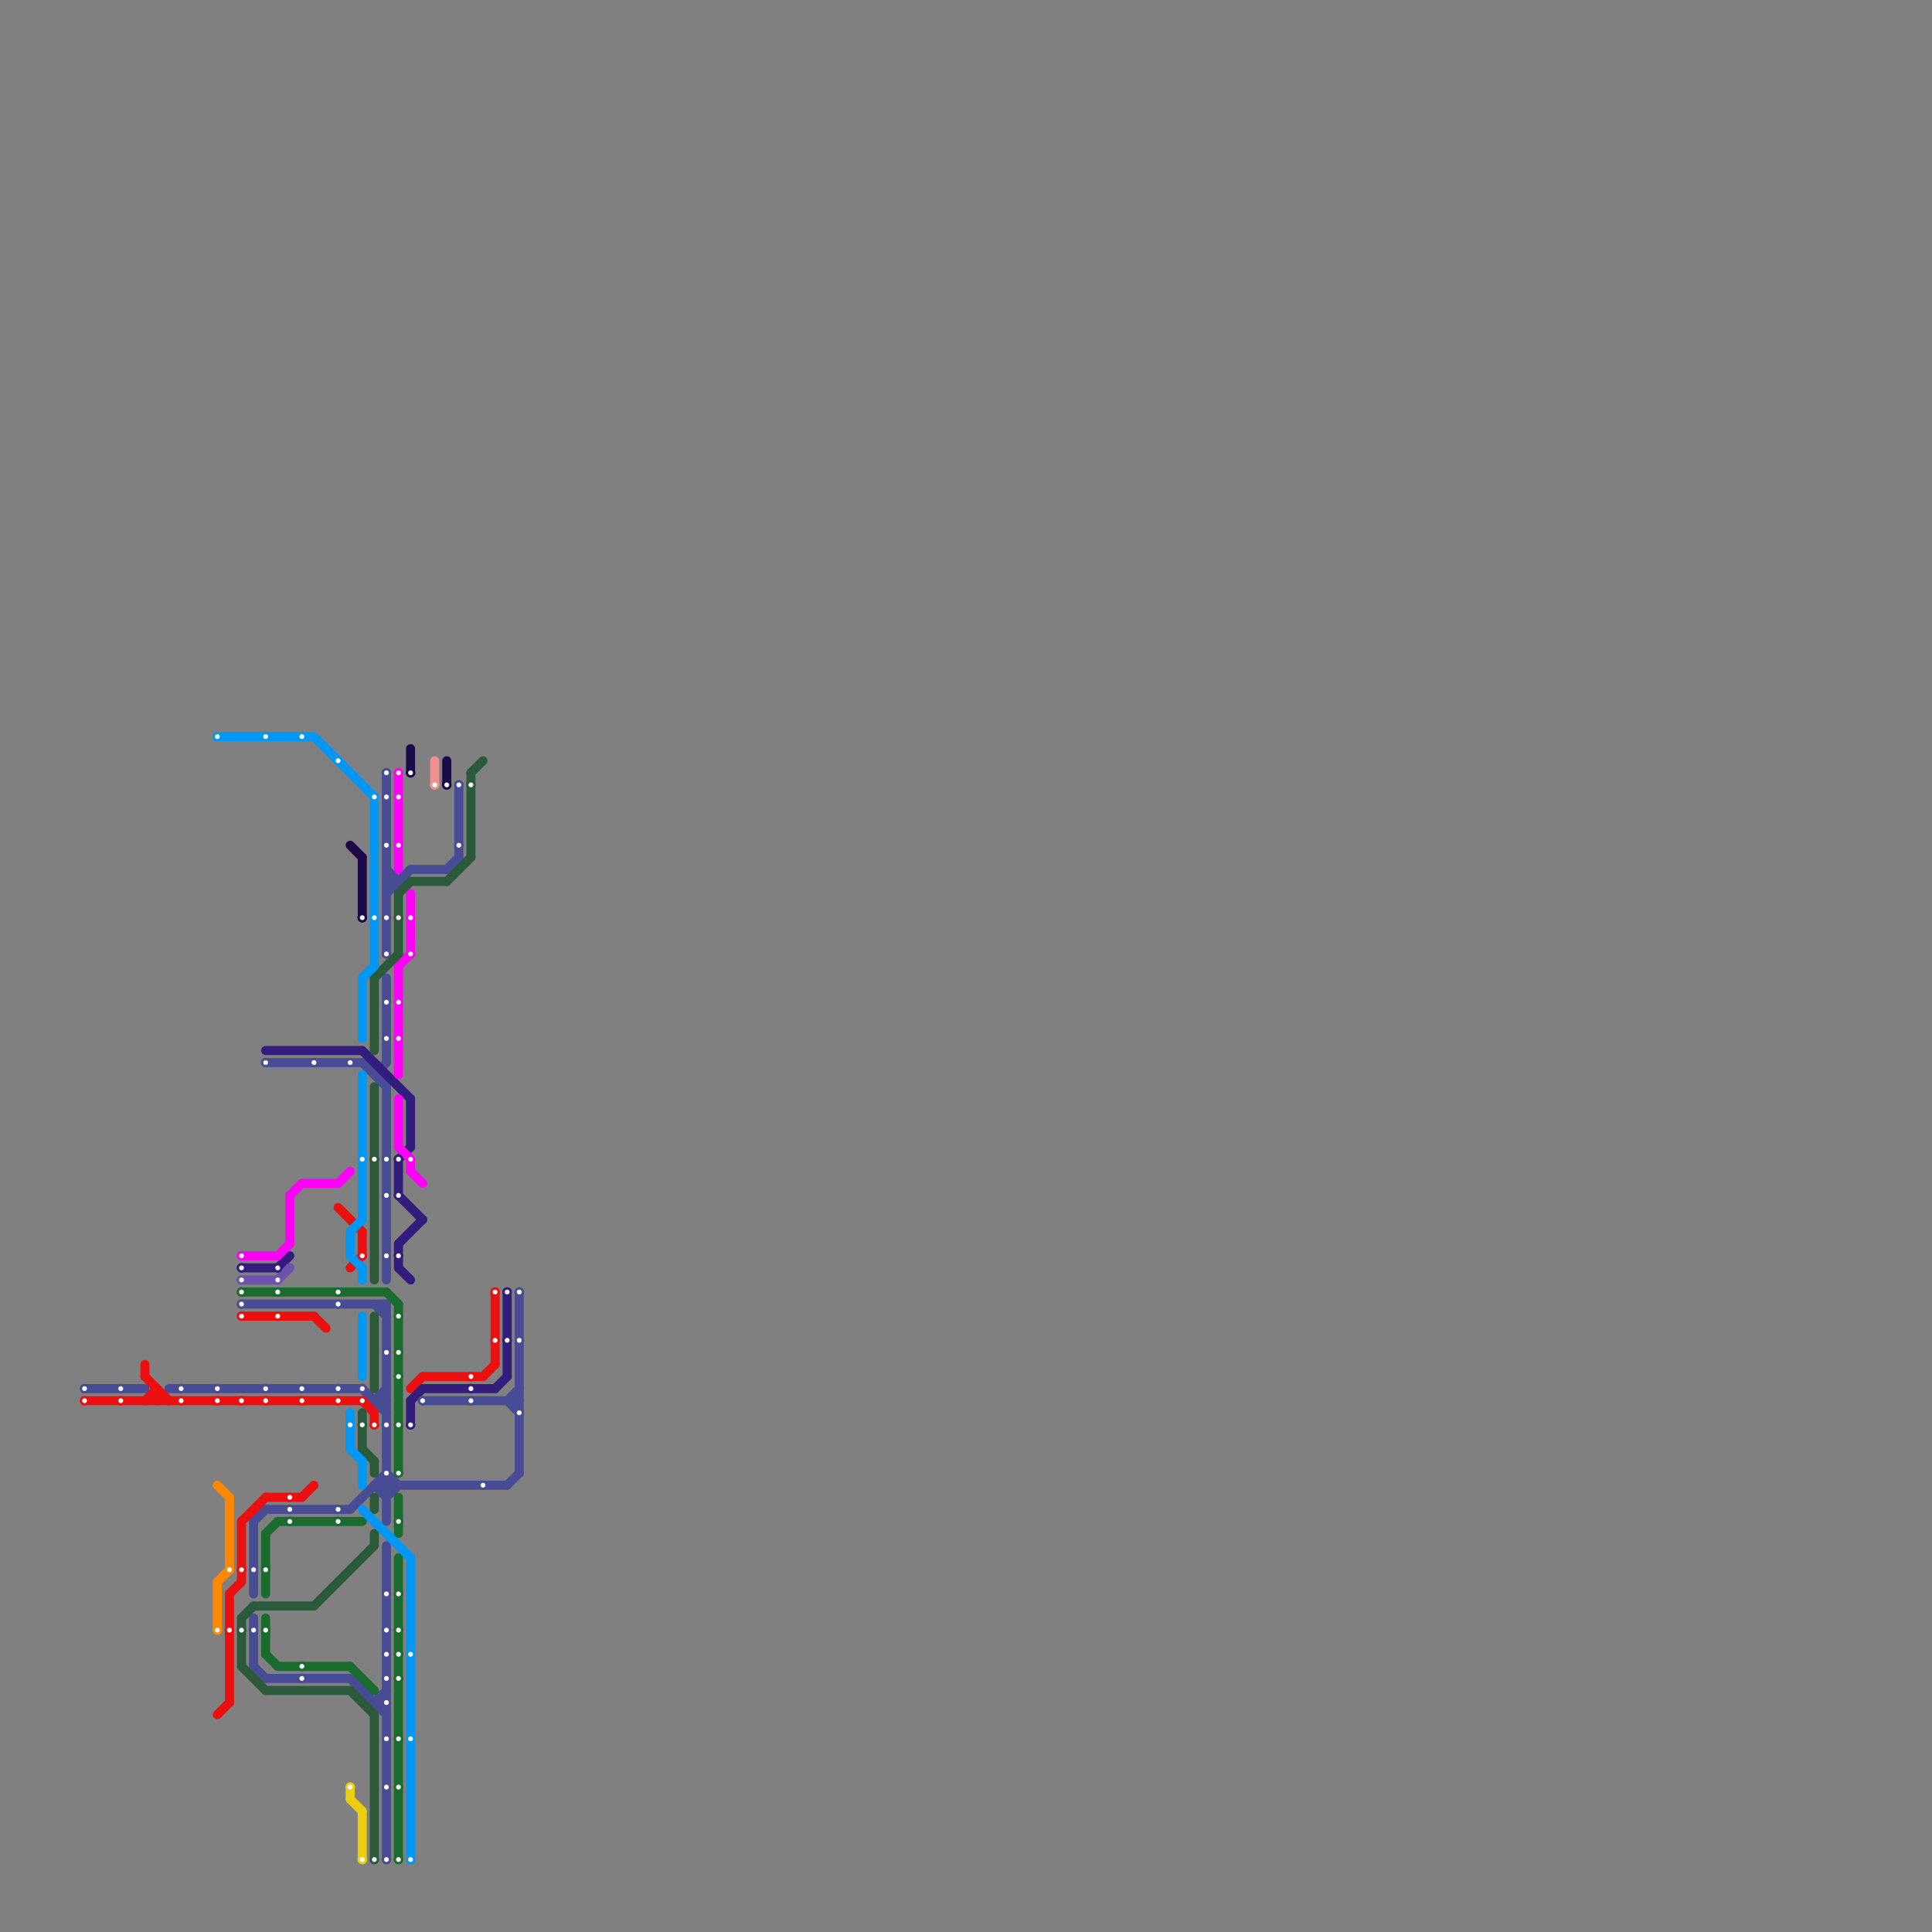 
<svg version="1.1" xmlns="http://www.w3.org/2000/svg" viewBox="0 0 160 160">
<rect x="0" y="0" width="160" height="160" fill="#808080" stroke="none"/>
<style>text { font: 1px Helvetica; font-weight: 600; white-space: pre; dominant-baseline: central; } line { stroke-width: 1; fill: none; stroke-linecap: round; stroke-linejoin: round; } .c0 { stroke: #474c94 } .c1 { stroke: #196b2e } .c2 { stroke: #eb0f0f } .c3 { stroke: #321d7c } .c4 { stroke: #ff00f7 } .c5 { stroke: #2a5a39 } .c6 { stroke: #0097f5 } .c7 { stroke: #ebce0f } .c8 { stroke: #ff8800 } .c9 { stroke: #1a0849 } .c10 { stroke: #6a52ad } .c11 { stroke: #f58f8f } .w2 { stroke-width: .75; }</style><defs><g id="csm-474c94"><circle r="0.4" fill="#474c94"/><circle r="0.2" fill="#fff"/></g><g id="csm-eb0f0f"><circle r="0.4" fill="#eb0f0f"/><circle r="0.2" fill="#fff"/></g><g id="csm-0097f5"><circle r="0.4" fill="#0097f5"/><circle r="0.2" fill="#fff"/></g><g id="csm-ff8800"><circle r="0.4" fill="#ff8800"/><circle r="0.2" fill="#fff"/></g><g id="csm-ff00f7"><circle r="0.4" fill="#ff00f7"/><circle r="0.2" fill="#fff"/></g><g id="csm-321d7c"><circle r="0.4" fill="#321d7c"/><circle r="0.2" fill="#fff"/></g><g id="csm-6a52ad"><circle r="0.4" fill="#6a52ad"/><circle r="0.2" fill="#fff"/></g><g id="csm-196b2e"><circle r="0.4" fill="#196b2e"/><circle r="0.2" fill="#fff"/></g><g id="csm-2a5a39"><circle r="0.4" fill="#2a5a39"/><circle r="0.2" fill="#fff"/></g><g id="csm-ebce0f"><circle r="0.4" fill="#ebce0f"/><circle r="0.2" fill="#fff"/></g><g id="csm-1a0849"><circle r="0.4" fill="#1a0849"/><circle r="0.2" fill="#fff"/></g><g id="csm-f58f8f"><circle r="0.4" fill="#f58f8f"/><circle r="0.2" fill="#fff"/></g></defs><line class="c0 w2" x1="32" y1="64" x2="32" y2="79"/><line class="c0 w2" x1="32" y1="90" x2="32" y2="106"/><line class="c0 w2" x1="32" y1="124" x2="33" y2="123"/><line class="c0 w2" x1="32" y1="128" x2="32" y2="154"/><line class="c0 w2" x1="42" y1="116" x2="43" y2="115"/><line class="c0 w2" x1="42" y1="123" x2="43" y2="122"/><line class="c0 w2" x1="31" y1="116" x2="32" y2="116"/><line class="c0 w2" x1="21" y1="138" x2="22" y2="139"/><line class="c0 w2" x1="31" y1="141" x2="32" y2="141"/><line class="c0 w2" x1="32" y1="72" x2="33" y2="73"/><line class="c0 w2" x1="31" y1="123" x2="32" y2="124"/><line class="c0 w2" x1="20" y1="108" x2="32" y2="108"/><line class="c0 w2" x1="21" y1="134" x2="21" y2="138"/><line class="c0 w2" x1="31" y1="108" x2="32" y2="109"/><line class="c0 w2" x1="22" y1="88" x2="30" y2="88"/><line class="c0 w2" x1="14" y1="115" x2="30" y2="115"/><line class="c0 w2" x1="30" y1="115" x2="32" y2="117"/><line class="c0 w2" x1="22" y1="139" x2="29" y2="139"/><line class="c0 w2" x1="32" y1="108" x2="32" y2="126"/><line class="c0 w2" x1="29" y1="125" x2="32" y2="122"/><line class="c0 w2" x1="31" y1="116" x2="32" y2="115"/><line class="c0 w2" x1="31" y1="89" x2="32" y2="88"/><line class="c0 w2" x1="31" y1="141" x2="32" y2="140"/><line class="c0 w2" x1="42" y1="116" x2="43" y2="117"/><line class="c0 w2" x1="32" y1="81" x2="32" y2="88"/><line class="c0 w2" x1="37" y1="72" x2="38" y2="71"/><line class="c0 w2" x1="30" y1="88" x2="32" y2="90"/><line class="c0 w2" x1="43" y1="107" x2="43" y2="122"/><line class="c0 w2" x1="22" y1="125" x2="29" y2="125"/><line class="c0 w2" x1="32" y1="122" x2="33" y2="123"/><line class="c0 w2" x1="21" y1="126" x2="22" y2="125"/><line class="c0 w2" x1="29" y1="139" x2="32" y2="142"/><line class="c0 w2" x1="38" y1="65" x2="38" y2="71"/><line class="c0 w2" x1="21" y1="126" x2="21" y2="132"/><line class="c0 w2" x1="34" y1="72" x2="37" y2="72"/><line class="c0 w2" x1="32" y1="74" x2="34" y2="72"/><line class="c0 w2" x1="31" y1="123" x2="42" y2="123"/><line class="c0 w2" x1="35" y1="116" x2="43" y2="116"/><line class="c0 w2" x1="32" y1="73" x2="33" y2="73"/><line class="c0 w2" x1="7" y1="115" x2="12" y2="115"/><line class="c1 w2" x1="22" y1="127" x2="22" y2="132"/><line class="c1 w2" x1="20" y1="107" x2="32" y2="107"/><line class="c1 w2" x1="33" y1="129" x2="33" y2="154"/><line class="c1 w2" x1="22" y1="137" x2="23" y2="138"/><line class="c1 w2" x1="29" y1="138" x2="31" y2="140"/><line class="c1 w2" x1="23" y1="126" x2="30" y2="126"/><line class="c1 w2" x1="23" y1="138" x2="29" y2="138"/><line class="c1 w2" x1="22" y1="127" x2="23" y2="126"/><line class="c1 w2" x1="32" y1="107" x2="33" y2="108"/><line class="c1 w2" x1="33" y1="108" x2="33" y2="122"/><line class="c1 w2" x1="33" y1="124" x2="33" y2="127"/><line class="c1 w2" x1="22" y1="134" x2="22" y2="137"/><line class="c2 w2" x1="22" y1="124" x2="25" y2="124"/><line class="c2 w2" x1="13" y1="115" x2="13" y2="116"/><line class="c2 w2" x1="25" y1="124" x2="26" y2="123"/><line class="c2 w2" x1="12" y1="114" x2="14" y2="116"/><line class="c2 w2" x1="40" y1="114" x2="41" y2="113"/><line class="c2 w2" x1="41" y1="107" x2="41" y2="113"/><line class="c2 w2" x1="20" y1="126" x2="20" y2="131"/><line class="c2 w2" x1="18" y1="142" x2="19" y2="141"/><line class="c2 w2" x1="20" y1="109" x2="26" y2="109"/><line class="c2 w2" x1="7" y1="116" x2="30" y2="116"/><line class="c2 w2" x1="29" y1="105" x2="30" y2="104"/><line class="c2 w2" x1="12" y1="116" x2="13" y2="115"/><line class="c2 w2" x1="30" y1="116" x2="31" y2="117"/><line class="c2 w2" x1="19" y1="132" x2="20" y2="131"/><line class="c2 w2" x1="30" y1="102" x2="30" y2="104"/><line class="c2 w2" x1="19" y1="132" x2="19" y2="141"/><line class="c2 w2" x1="31" y1="117" x2="31" y2="118"/><line class="c2 w2" x1="26" y1="109" x2="27" y2="110"/><line class="c2 w2" x1="34" y1="115" x2="35" y2="114"/><line class="c2 w2" x1="35" y1="114" x2="40" y2="114"/><line class="c2 w2" x1="20" y1="126" x2="22" y2="124"/><line class="c2 w2" x1="28" y1="100" x2="30" y2="102"/><line class="c2 w2" x1="12" y1="113" x2="12" y2="114"/><line class="c3 w2" x1="20" y1="105" x2="23" y2="105"/><line class="c3 w2" x1="22" y1="87" x2="30" y2="87"/><line class="c3 w2" x1="33" y1="96" x2="34" y2="95"/><line class="c3 w2" x1="34" y1="116" x2="35" y2="115"/><line class="c3 w2" x1="33" y1="103" x2="33" y2="105"/><line class="c3 w2" x1="34" y1="116" x2="34" y2="118"/><line class="c3 w2" x1="23" y1="105" x2="24" y2="104"/><line class="c3 w2" x1="33" y1="103" x2="35" y2="101"/><line class="c3 w2" x1="30" y1="87" x2="34" y2="91"/><line class="c3 w2" x1="34" y1="91" x2="34" y2="95"/><line class="c3 w2" x1="41" y1="115" x2="42" y2="114"/><line class="c3 w2" x1="35" y1="115" x2="41" y2="115"/><line class="c3 w2" x1="42" y1="107" x2="42" y2="114"/><line class="c3 w2" x1="33" y1="105" x2="34" y2="106"/><line class="c3 w2" x1="33" y1="99" x2="35" y2="101"/><line class="c3 w2" x1="33" y1="96" x2="33" y2="99"/><line class="c4 w2" x1="20" y1="104" x2="23" y2="104"/><line class="c4 w2" x1="24" y1="99" x2="25" y2="98"/><line class="c4 w2" x1="34" y1="74" x2="34" y2="79"/><line class="c4 w2" x1="33" y1="91" x2="33" y2="95"/><line class="c4 w2" x1="28" y1="98" x2="29" y2="97"/><line class="c4 w2" x1="33" y1="80" x2="34" y2="79"/><line class="c4 w2" x1="33" y1="80" x2="33" y2="89"/><line class="c4 w2" x1="34" y1="97" x2="35" y2="98"/><line class="c4 w2" x1="33" y1="64" x2="33" y2="72"/><line class="c4 w2" x1="33" y1="95" x2="34" y2="96"/><line class="c4 w2" x1="25" y1="98" x2="28" y2="98"/><line class="c4 w2" x1="23" y1="104" x2="24" y2="103"/><line class="c4 w2" x1="34" y1="96" x2="34" y2="97"/><line class="c4 w2" x1="24" y1="99" x2="24" y2="103"/><line class="c5 w2" x1="31" y1="124" x2="31" y2="125"/><line class="c5 w2" x1="39" y1="64" x2="39" y2="71"/><line class="c5 w2" x1="20" y1="134" x2="21" y2="133"/><line class="c5 w2" x1="30" y1="120" x2="31" y2="121"/><line class="c5 w2" x1="29" y1="140" x2="31" y2="142"/><line class="c5 w2" x1="30" y1="117" x2="30" y2="120"/><line class="c5 w2" x1="31" y1="142" x2="31" y2="154"/><line class="c5 w2" x1="39" y1="64" x2="40" y2="63"/><line class="c5 w2" x1="31" y1="81" x2="31" y2="87"/><line class="c5 w2" x1="31" y1="121" x2="31" y2="122"/><line class="c5 w2" x1="31" y1="90" x2="31" y2="106"/><line class="c5 w2" x1="31" y1="127" x2="31" y2="128"/><line class="c5 w2" x1="33" y1="74" x2="34" y2="73"/><line class="c5 w2" x1="21" y1="133" x2="26" y2="133"/><line class="c5 w2" x1="31" y1="109" x2="31" y2="115"/><line class="c5 w2" x1="34" y1="73" x2="37" y2="73"/><line class="c5 w2" x1="20" y1="138" x2="22" y2="140"/><line class="c5 w2" x1="37" y1="73" x2="39" y2="71"/><line class="c5 w2" x1="33" y1="74" x2="33" y2="79"/><line class="c5 w2" x1="22" y1="140" x2="29" y2="140"/><line class="c5 w2" x1="31" y1="81" x2="33" y2="79"/><line class="c5 w2" x1="20" y1="134" x2="20" y2="138"/><line class="c5 w2" x1="26" y1="133" x2="31" y2="128"/><line class="c6 w2" x1="31" y1="66" x2="31" y2="80"/><line class="c6 w2" x1="29" y1="117" x2="29" y2="120"/><line class="c6 w2" x1="18" y1="61" x2="26" y2="61"/><line class="c6 w2" x1="29" y1="102" x2="30" y2="101"/><line class="c6 w2" x1="30" y1="125" x2="34" y2="129"/><line class="c6 w2" x1="29" y1="102" x2="29" y2="104"/><line class="c6 w2" x1="29" y1="104" x2="30" y2="105"/><line class="c6 w2" x1="30" y1="81" x2="31" y2="80"/><line class="c6 w2" x1="29" y1="120" x2="30" y2="121"/><line class="c6 w2" x1="30" y1="89" x2="30" y2="101"/><line class="c6 w2" x1="30" y1="109" x2="30" y2="114"/><line class="c6 w2" x1="30" y1="81" x2="30" y2="86"/><line class="c6 w2" x1="26" y1="61" x2="31" y2="66"/><line class="c6 w2" x1="34" y1="129" x2="34" y2="154"/><line class="c6 w2" x1="30" y1="105" x2="30" y2="106"/><line class="c6 w2" x1="30" y1="121" x2="30" y2="123"/><line class="c7 w2" x1="29" y1="149" x2="30" y2="150"/><line class="c7 w2" x1="30" y1="150" x2="30" y2="154"/><line class="c7 w2" x1="29" y1="148" x2="29" y2="149"/><line class="c8 w2" x1="18" y1="131" x2="19" y2="130"/><line class="c8 w2" x1="18" y1="123" x2="19" y2="124"/><line class="c8 w2" x1="19" y1="124" x2="19" y2="130"/><line class="c8 w2" x1="18" y1="131" x2="18" y2="135"/><line class="c9 w2" x1="30" y1="71" x2="30" y2="76"/><line class="c9 w2" x1="34" y1="62" x2="34" y2="64"/><line class="c9 w2" x1="29" y1="70" x2="30" y2="71"/><line class="c9 w2" x1="37" y1="63" x2="37" y2="65"/><line class="c10 w2" x1="23" y1="106" x2="24" y2="105"/><line class="c10 w2" x1="20" y1="106" x2="23" y2="106"/><line class="c11 w2" x1="36" y1="63" x2="36" y2="65"/>

<use x="7" y="115" href="#csm-474c94"/><use x="7" y="116" href="#csm-eb0f0f"/><use x="10" y="115" href="#csm-474c94"/><use x="10" y="116" href="#csm-eb0f0f"/><use x="15" y="115" href="#csm-474c94"/><use x="15" y="116" href="#csm-eb0f0f"/><use x="18" y="61" href="#csm-0097f5"/><use x="18" y="115" href="#csm-474c94"/><use x="18" y="116" href="#csm-eb0f0f"/><use x="18" y="135" href="#csm-ff8800"/><use x="19" y="130" href="#csm-ff8800"/><use x="19" y="135" href="#csm-eb0f0f"/><use x="20" y="104" href="#csm-ff00f7"/><use x="20" y="105" href="#csm-321d7c"/><use x="20" y="106" href="#csm-6a52ad"/><use x="20" y="107" href="#csm-196b2e"/><use x="20" y="108" href="#csm-474c94"/><use x="20" y="109" href="#csm-eb0f0f"/><use x="20" y="116" href="#csm-eb0f0f"/><use x="20" y="130" href="#csm-eb0f0f"/><use x="20" y="135" href="#csm-2a5a39"/><use x="21" y="130" href="#csm-474c94"/><use x="21" y="135" href="#csm-474c94"/><use x="22" y="61" href="#csm-0097f5"/><use x="22" y="88" href="#csm-474c94"/><use x="22" y="115" href="#csm-474c94"/><use x="22" y="116" href="#csm-eb0f0f"/><use x="22" y="130" href="#csm-196b2e"/><use x="22" y="135" href="#csm-196b2e"/><use x="23" y="105" href="#csm-321d7c"/><use x="23" y="106" href="#csm-6a52ad"/><use x="23" y="107" href="#csm-196b2e"/><use x="23" y="109" href="#csm-eb0f0f"/><use x="24" y="124" href="#csm-eb0f0f"/><use x="24" y="125" href="#csm-474c94"/><use x="24" y="126" href="#csm-196b2e"/><use x="25" y="61" href="#csm-0097f5"/><use x="25" y="115" href="#csm-474c94"/><use x="25" y="116" href="#csm-eb0f0f"/><use x="25" y="138" href="#csm-196b2e"/><use x="25" y="139" href="#csm-474c94"/><use x="26" y="88" href="#csm-474c94"/><use x="28" y="63" href="#csm-0097f5"/><use x="28" y="107" href="#csm-196b2e"/><use x="28" y="108" href="#csm-474c94"/><use x="28" y="115" href="#csm-474c94"/><use x="28" y="116" href="#csm-eb0f0f"/><use x="28" y="125" href="#csm-474c94"/><use x="28" y="126" href="#csm-196b2e"/><use x="29" y="88" href="#csm-474c94"/><use x="29" y="118" href="#csm-0097f5"/><use x="29" y="148" href="#csm-ebce0f"/><use x="30" y="76" href="#csm-1a0849"/><use x="30" y="96" href="#csm-0097f5"/><use x="30" y="104" href="#csm-eb0f0f"/><use x="30" y="115" href="#csm-474c94"/><use x="30" y="116" href="#csm-eb0f0f"/><use x="30" y="118" href="#csm-2a5a39"/><use x="30" y="154" href="#csm-ebce0f"/><use x="31" y="66" href="#csm-0097f5"/><use x="31" y="76" href="#csm-0097f5"/><use x="31" y="96" href="#csm-2a5a39"/><use x="31" y="118" href="#csm-eb0f0f"/><use x="31" y="154" href="#csm-2a5a39"/><use x="32" y="64" href="#csm-474c94"/><use x="32" y="66" href="#csm-474c94"/><use x="32" y="70" href="#csm-474c94"/><use x="32" y="76" href="#csm-474c94"/><use x="32" y="79" href="#csm-474c94"/><use x="32" y="83" href="#csm-474c94"/><use x="32" y="86" href="#csm-474c94"/><use x="32" y="96" href="#csm-474c94"/><use x="32" y="99" href="#csm-474c94"/><use x="32" y="104" href="#csm-474c94"/><use x="32" y="112" href="#csm-474c94"/><use x="32" y="118" href="#csm-474c94"/><use x="32" y="122" href="#csm-474c94"/><use x="32" y="132" href="#csm-474c94"/><use x="32" y="135" href="#csm-474c94"/><use x="32" y="137" href="#csm-474c94"/><use x="32" y="139" href="#csm-474c94"/><use x="32" y="141" href="#csm-474c94"/><use x="32" y="144" href="#csm-474c94"/><use x="32" y="148" href="#csm-474c94"/><use x="32" y="154" href="#csm-474c94"/><use x="33" y="64" href="#csm-ff00f7"/><use x="33" y="66" href="#csm-ff00f7"/><use x="33" y="70" href="#csm-ff00f7"/><use x="33" y="76" href="#csm-2a5a39"/><use x="33" y="83" href="#csm-ff00f7"/><use x="33" y="86" href="#csm-ff00f7"/><use x="33" y="96" href="#csm-321d7c"/><use x="33" y="99" href="#csm-321d7c"/><use x="33" y="104" href="#csm-321d7c"/><use x="33" y="109" href="#csm-196b2e"/><use x="33" y="112" href="#csm-196b2e"/><use x="33" y="114" href="#csm-196b2e"/><use x="33" y="118" href="#csm-196b2e"/><use x="33" y="122" href="#csm-196b2e"/><use x="33" y="126" href="#csm-196b2e"/><use x="33" y="132" href="#csm-196b2e"/><use x="33" y="135" href="#csm-196b2e"/><use x="33" y="137" href="#csm-196b2e"/><use x="33" y="139" href="#csm-196b2e"/><use x="33" y="144" href="#csm-196b2e"/><use x="33" y="148" href="#csm-196b2e"/><use x="33" y="154" href="#csm-196b2e"/><use x="34" y="64" href="#csm-1a0849"/><use x="34" y="76" href="#csm-ff00f7"/><use x="34" y="79" href="#csm-ff00f7"/><use x="34" y="96" href="#csm-ff00f7"/><use x="34" y="118" href="#csm-321d7c"/><use x="34" y="137" href="#csm-0097f5"/><use x="34" y="144" href="#csm-0097f5"/><use x="34" y="154" href="#csm-0097f5"/><use x="35" y="116" href="#csm-474c94"/><use x="36" y="65" href="#csm-f58f8f"/><use x="37" y="65" href="#csm-1a0849"/><use x="38" y="65" href="#csm-474c94"/><use x="38" y="70" href="#csm-474c94"/><use x="39" y="65" href="#csm-2a5a39"/><use x="39" y="114" href="#csm-eb0f0f"/><use x="39" y="115" href="#csm-321d7c"/><use x="39" y="116" href="#csm-474c94"/><use x="40" y="123" href="#csm-474c94"/><use x="41" y="107" href="#csm-eb0f0f"/><use x="41" y="111" href="#csm-eb0f0f"/><use x="42" y="107" href="#csm-321d7c"/><use x="42" y="111" href="#csm-321d7c"/><use x="43" y="107" href="#csm-474c94"/><use x="43" y="111" href="#csm-474c94"/><use x="43" y="117" href="#csm-474c94"/>
</svg>

